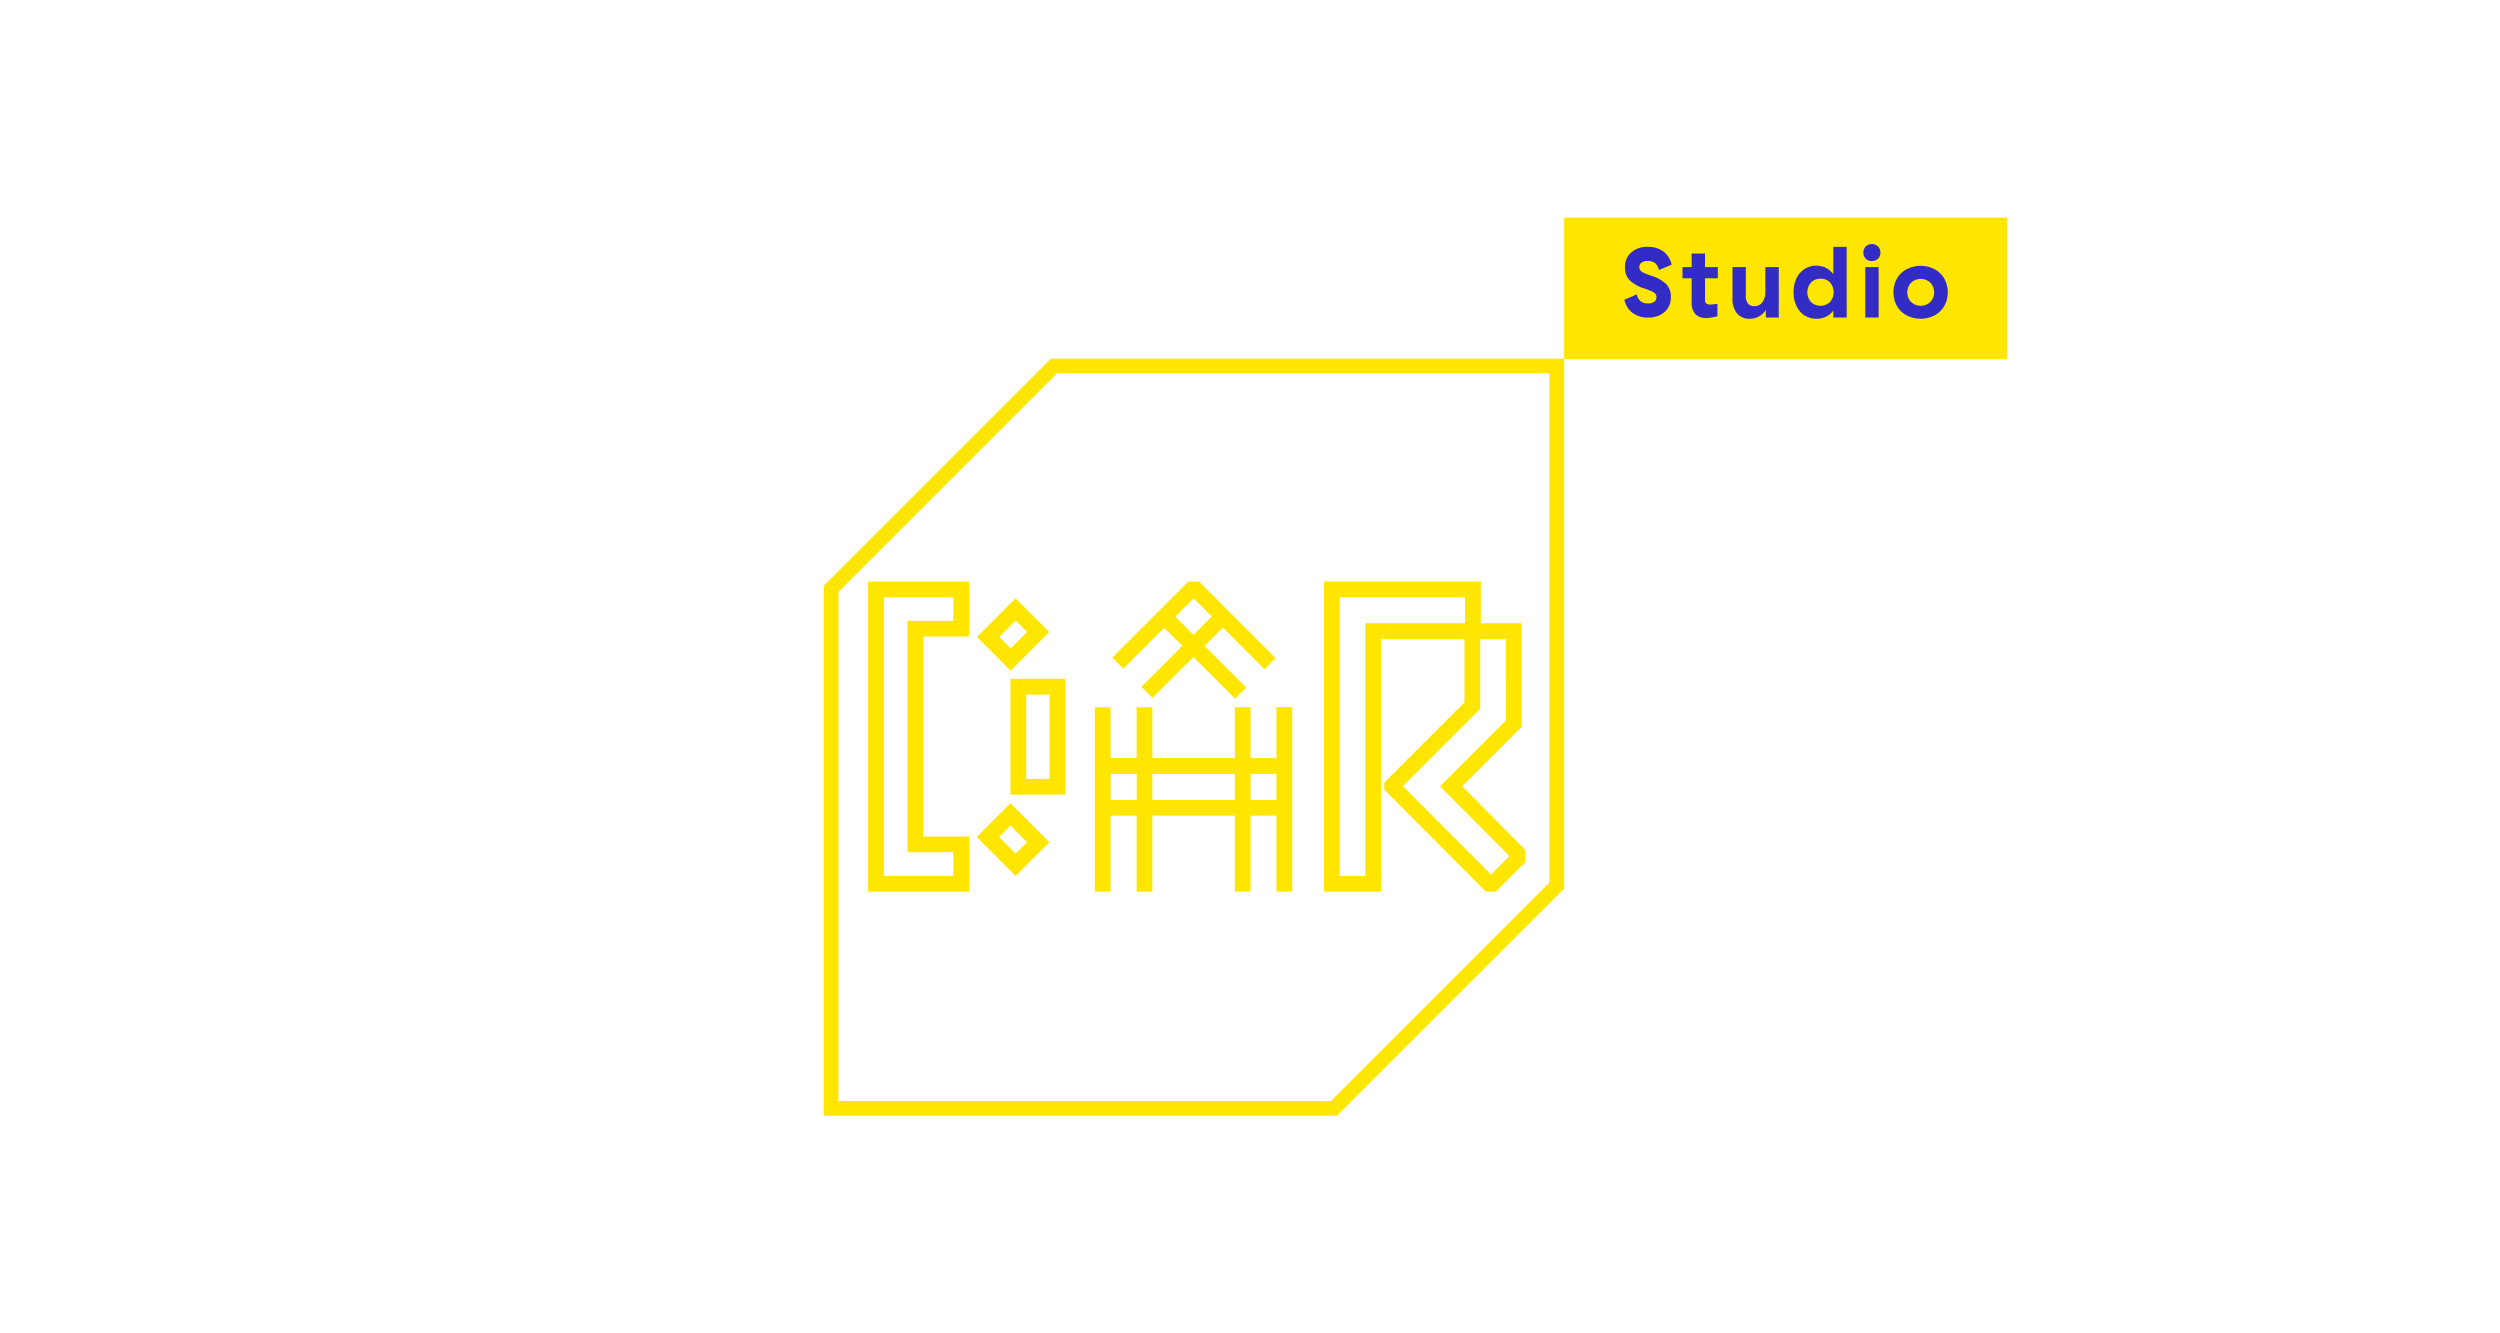 <svg id="Layer_1" data-name="Layer 1" xmlns="http://www.w3.org/2000/svg" viewBox="0 0 600 320"><defs><style>.cls-1{fill:#ffe600;}.cls-2{fill:#322bc6;}</style></defs><title>11Artboard 1</title><rect class="cls-1" x="375.4" y="52.23" width="106.27" height="33.97"/><path class="cls-2" d="M391.8,75.08a5.28,5.28,0,0,1-1.95-3.16l3-1.26a2.48,2.48,0,0,0,2.64,2.16,2.67,2.67,0,0,0,1.52-.38,1.26,1.26,0,0,0,.54-1.1,1.21,1.21,0,0,0-.29-.86,2.41,2.41,0,0,0-.89-.59c-.41-.18-1-.42-1.89-.71a8.89,8.89,0,0,1-3.34-1.9A4.16,4.16,0,0,1,390,64.17a4.58,4.58,0,0,1,1.49-3.59,5.7,5.7,0,0,1,4-1.33,6.07,6.07,0,0,1,3.75,1.12,5.33,5.33,0,0,1,1.95,3.17l-3.06,1.26a2.83,2.83,0,0,0-.88-1.63,2.72,2.72,0,0,0-1.76-.53A2.61,2.61,0,0,0,394,63a1.23,1.23,0,0,0-.55,1.1,1.28,1.28,0,0,0,.29.86,2.6,2.6,0,0,0,.9.59c.4.18,1,.41,1.89.7a8.91,8.91,0,0,1,3.33,1.91A4.17,4.17,0,0,1,401,71.29a4.6,4.6,0,0,1-1.49,3.59,5.74,5.74,0,0,1-4,1.33A6,6,0,0,1,391.8,75.08Z"/><path class="cls-2" d="M409.57,76.33a3.58,3.58,0,0,1-2.65-.91A4,4,0,0,1,406,72.5V66.78h-2.2V64.09H406V60.85h3.2v3.24h3.08v2.69h-3.08V72a1.08,1.08,0,0,0,.29.84,1.39,1.39,0,0,0,.92.25,11.36,11.36,0,0,0,1.77-.19v3A11.41,11.41,0,0,1,409.57,76.33Z"/><path class="cls-2" d="M426.9,76.21h-3.1V74.37A4.42,4.42,0,0,1,420,76.5a3.8,3.8,0,0,1-3.13-1.3,5.45,5.45,0,0,1-1.07-3.57V64.09H419v6.74a3.18,3.18,0,0,0,.49,2,1.82,1.82,0,0,0,1.54.64,2.2,2.2,0,0,0,2-1,4.48,4.48,0,0,0,.66-2.58v-5.8h3.22Z"/><path class="cls-2" d="M443.21,76.21H440v-1.7A4.57,4.57,0,0,1,438.27,76a5.46,5.46,0,0,1-5.15-.29,5.33,5.33,0,0,1-1.95-2.26,7.5,7.5,0,0,1-.71-3.32,7.62,7.62,0,0,1,.69-3.31,5.46,5.46,0,0,1,1.93-2.25,5.05,5.05,0,0,1,2.84-.81,5.17,5.17,0,0,1,2.32.53A4.82,4.82,0,0,1,440,65.84V59.25h3.2Zm-8.57-8.4a3.55,3.55,0,0,0,0,4.68,3.34,3.34,0,0,0,4.57,0,3.61,3.61,0,0,0,0-4.7,3,3,0,0,0-2.28-.9A3.09,3.09,0,0,0,434.64,67.81Z"/><path class="cls-2" d="M447.79,62.08a1.94,1.94,0,0,1-.58-1.45,2,2,0,0,1,.58-1.48,2,2,0,0,1,1.45-.58,2,2,0,0,1,2.06,2.06,1.94,1.94,0,0,1-.58,1.45,2,2,0,0,1-1.48.58A2,2,0,0,1,447.79,62.08Zm3.08,14.13h-3.2V64.09h3.2Z"/><path class="cls-2" d="M455.28,66.84a5.87,5.87,0,0,1,2.34-2.24,7.33,7.33,0,0,1,6.66,0,6,6,0,0,1,2.34,2.24,6.87,6.87,0,0,1,0,6.62,5.93,5.93,0,0,1-2.34,2.24,7.33,7.33,0,0,1-6.66,0,5.8,5.8,0,0,1-2.34-2.24,6.87,6.87,0,0,1,0-6.62Zm8,1a3.39,3.39,0,0,0-4.6,0,3.37,3.37,0,0,0,0,4.65,3.39,3.39,0,0,0,4.6,0,3.4,3.4,0,0,0,0-4.65Z"/><path class="cls-1" d="M252.21,86.08,197.7,140.59V267.77H320.89l54.51-54.5V86.08ZM371.87,211.8l-52.44,52.44H201.23V142.05l52.44-52.44h118.2Z"/><path class="cls-1" d="M266.55,195.74h6.24V214h3.78V195.74h19.79V214h3.77V195.74h6.21V214h3.8v-44.3h-3.8v12.24h-6.21V169.69h-3.77v12.24H276.57v-12.2h-3.78v12.2h-6.24v-12.2h-3.78V214h3.78Zm33.58-10h6.21V192h-6.21Zm-23.56,0h19.79V192H276.57Zm-10,0h6.24V192h-6.24Z"/><path class="cls-1" d="M331.48,153.37h20v15.19l-19.25,19.25v1.72L356.6,214H359l7.09-7.08V204L350.94,188.7l14.26-14.28V149.57H355.4v-10H317.74V214h13.74ZM361.4,172.9l-15.8,15.8,16.67,16.76-4.44,4.44L336.7,188.67l18.55-18.55h0V153.37h6.14Zm-33.71,37.31h-6.17V143.37h30.1v6.2H327.69Z"/><path class="cls-1" d="M208.35,214h24.24l0-13.23h-11v-48h11V139.59H208.35Zm3.79-70.63H228.8V149h-11v55.55h11v5.66H212.14Z"/><path class="cls-1" d="M251.82,151.68l-8.09-8.08-9.28,9.28,8.09,8.08Zm-12,1.19,3.95-3.94,2.74,2.74-3.95,3.94Z"/><path class="cls-1" d="M234.41,200.87l9.36,9.36,8.09-8.09-9.36-9.36Zm9.36,4-4-4,2.74-2.74,4,4Z"/><path class="cls-1" d="M242.51,190.71h13.21V162.92H242.51Zm3.77-24h5.66v20.22h-5.66Z"/><path class="cls-1" d="M279.41,150.67l4.34,4.34-9.81,9.82,2.66,2.66,9.82-9.81,10,10,2.67-2.66-10-10,4.4-4.4,10,10,2.66-2.67L287.8,139.59h-2.63l-18.24,18.23,2.67,2.67Zm7.07-7.07,4.35,4.34-4.41,4.41L282.08,148Z"/></svg>
